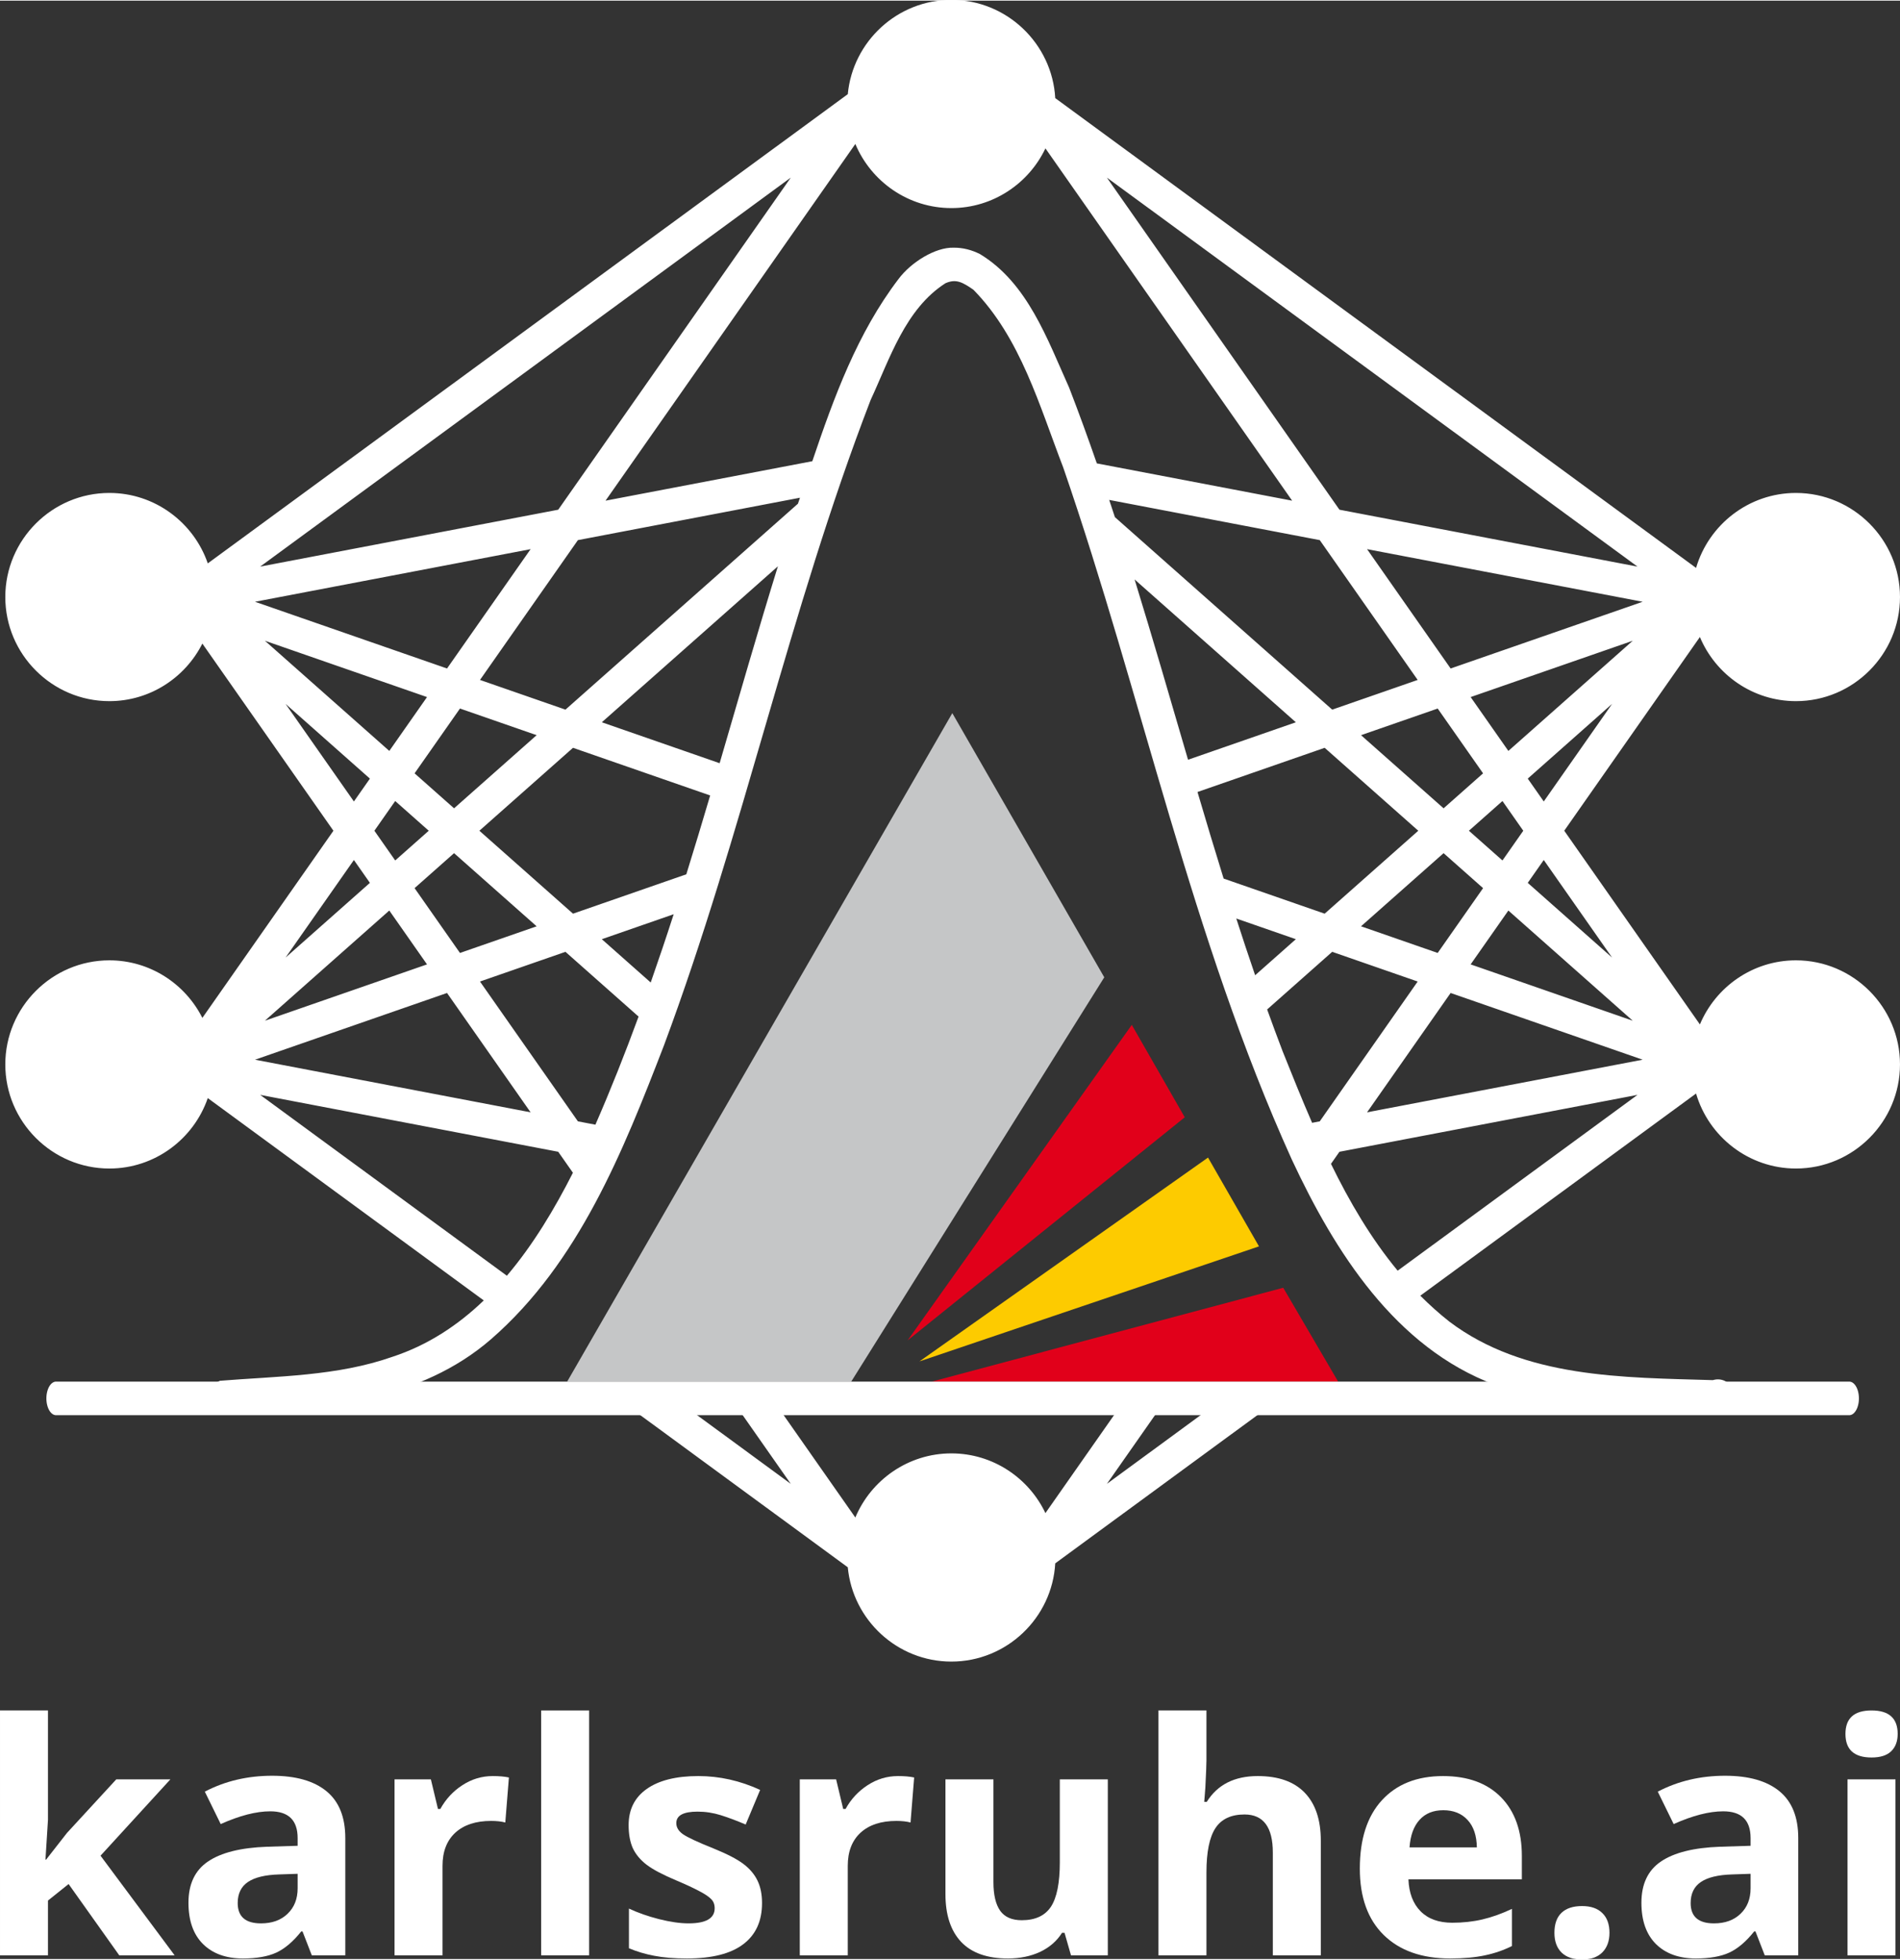 <?xml version="1.0" encoding="UTF-8" standalone="no"?>
<!-- Creator: Corel DESIGNER -->

<svg
   xmlns:dc="http://purl.org/dc/elements/1.1/"
   xmlns:cc="http://creativecommons.org/ns#"
   xmlns:rdf="http://www.w3.org/1999/02/22-rdf-syntax-ns#"
   xmlns:svg="http://www.w3.org/2000/svg"
   xmlns="http://www.w3.org/2000/svg"
   xmlns:sodipodi="http://sodipodi.sourceforge.net/DTD/sodipodi-0.dtd"
   xmlns:inkscape="http://www.inkscape.org/namespaces/inkscape"
   xml:space="preserve"
   width="149.793mm"
   height="154.442mm"
   style="clip-rule:evenodd;fill-rule:evenodd;image-rendering:optimizeQuality;shape-rendering:geometricPrecision;text-rendering:geometricPrecision"
   viewBox="0 0 566.146 583.329"
   version="1.1"
   id="svg18"
   sodipodi:docname="logo.svg"
   inkscape:version="0.92.1 r"><rect x="0" y="0" width="566.146" height="583.329" fill="#333333" stroke="none"/><sodipodi:namedview
     pagecolor="#ffffff"
     bordercolor="#666666"
     borderopacity="1"
     objecttolerance="10"
     gridtolerance="10"
     guidetolerance="10"
     inkscape:pageopacity="0"
     inkscape:pageshadow="2"
     inkscape:window-width="1920"
     inkscape:window-height="1039"
     id="namedview20"
     showgrid="false"
     inkscape:zoom="1"
     inkscape:cx="188.14518"
     inkscape:cy="345.62154"
     inkscape:window-x="0"
     inkscape:window-y="41"
     inkscape:window-maximized="0"
     inkscape:current-layer="svg18"
     fit-margin-top="0"
     fit-margin-left="0"
     fit-margin-right="0"
     fit-margin-bottom="0"
     units="mm"
     showguides="true"
     inkscape:pagecheckerboard="true"
     inkscape:guide-bbox="true" /><defs
     id="defs4"><style
       type="text/css"
       id="style2"><![CDATA[
    .str2 {stroke:#28166F;stroke-width:6.482;stroke-linecap:round;stroke-linejoin:round}
    .str1 {stroke:black;stroke-width:6.482}
    .str0 {stroke:black;stroke-width:6.482;stroke-linecap:round;stroke-linejoin:round}
    .fil1 {fill:none;fill-rule:nonzero}
    .fil0 {fill:white}
   ]]></style><style
       id="style3694"
       type="text/css"><![CDATA[
    .str2 {stroke:#28166F;stroke-width:6.482;stroke-linecap:round;stroke-linejoin:round}
    .str1 {stroke:black;stroke-width:6.482}
    .str0 {stroke:black;stroke-width:6.482;stroke-linecap:round;stroke-linejoin:round}
    .fil1 {fill:none;fill-rule:nonzero}
    .fil0 {fill:white}
   ]]></style><style
       id="style3729"
       type="text/css"><![CDATA[
    .str3 {stroke:#000000;stroke-width:3}
    .str0 {stroke:#000000;stroke-width:5}
    .str2 {stroke:#000000;stroke-width:13}
    .str1 {stroke:#000000;stroke-width:16}
    .fil3 {fill:none}
    .fil0 {fill:#CCECFF}
    .fil2 {fill:#CCFFCC}
    .fil1 {fill:#FFFF99}
   ]]></style></defs><path
     style="clip-rule:evenodd;fill:#ffffff;fill-opacity:1;fill-rule:evenodd;stroke:none;stroke-width:6.768;stroke-linecap:square;stroke-linejoin:round;stroke-miterlimit:4;stroke-dasharray:none;stroke-opacity:0.982;paint-order:normal;image-rendering:optimizeQuality;shape-rendering:geometricPrecision;text-rendering:geometricPrecision"
     d="m 283.48,-0.228 c -16.081,-4e-6 -29.381,12.379 -30.863,28.086 C 189.061,74.461 125.483,121.033 61.913,167.618 57.725,155.44 46.147,146.635 32.587,146.635 c -17.066,2e-5 -31.008,13.942 -31.008,31.008 0,17.066 13.942,31.008 31.008,31.008 12.089,0 22.601,-7 27.709,-17.146 l 39.053,55.75 -39.051,55.744 c -5.108,-10.147 -15.621,-17.146 -27.711,-17.146 -17.066,10e-6 -31.008,13.94 -31.008,31.006 0,17.066 13.942,31.008 31.008,31.008 13.559,0 25.135,-8.805 29.324,-20.98 l 82.24,60.268 c -7.707,7.391 -16.649,13.319 -27.168,16.775 -16.512,5.815 -34.272,5.768 -51.449,7.16 -6.104,2.62 -1.746,11.556 4.152,9.529 26.708,-0.739 55.672,-3.688 76.699,-21.973 26.1,-22.737 39.3,-55.969 51.477,-87.506 23.509,-63.077 37.318,-129.334 61.545,-192.148 5.731,-12.347 10.328,-27.132 22.311,-34.822 3.148,-1.391 5.083,-0.315 8.35,1.953 14.065,14.376 19.668,34.586 26.744,52.926 23.614,68.396 38.158,140.019 68.115,206.15 12.791,27.411 30.813,55.993 60.496,67.078 3.885,1.439 7.832,2.624 11.824,3.613 h 0.004 c 18.327,4.54 37.624,4.791 56.385,4.834 6.541,-1.882 2.958,-11.657 -3.268,-9.826 -26.75,-0.805 -56.13,-0.532 -78.52,-17.447 -3.058,-2.414 -5.925,-4.993 -8.631,-7.707 l 82.162,-60.215 c 3.772,12.874 15.702,22.338 29.76,22.338 17.066,0 31.006,-13.942 31.006,-31.008 0,-17.066 -13.94,-31.006 -31.006,-31.006 -12.85,0 -23.926,7.905 -28.615,19.096 l -40.424,-57.701 40.42,-57.699 c 4.688,11.195 15.767,19.104 28.619,19.104 17.066,0 31.006,-13.942 31.006,-31.008 0,-17.066 -13.94,-31.008 -31.006,-31.008 -14.055,0 -25.984,9.46 -29.758,22.33 C 441.749,122.302 378.061,75.71 314.435,29.034 313.523,12.773 299.96,-0.228 283.48,-0.228 Z M 457.247,415.889 365.24,415.836 h -0.002 l -35.42,25.959 18.191,-25.967 -12.205,-0.01 -24.297,34.682 c -4.983,-10.492 -15.686,-17.785 -28.027,-17.785 -12.852,0 -23.927,7.908 -28.615,19.102 l -25.258,-36.055 96.859,0.051 -109.076,-0.059 18.24,26.035 -35.541,-26.045 -16.93,-0.008 c 23.165,16.959 46.305,33.947 69.457,50.904 1.482,15.708 14.782,28.09 30.863,28.09 16.479,0 30.042,-13.002 30.955,-29.262 22.568,-16.536 45.135,-33.079 67.707,-49.621 z M 254.867,42.688 c 4.689,11.191 15.763,19.098 28.613,19.098 12.341,-1e-5 23.044,-7.292 28.027,-17.783 l 73.514,104.937 -58.195,-11.105 c -2.628,-7.564 -5.364,-15.092 -8.254,-22.568 -6.489,-14.387 -12.377,-31.176 -26.545,-39.766 -2.437,-1.24 -5.156,-1.961 -7.898,-1.916 -5.367,-0.171 -12.647,4.303 -16.395,9.328 -12.262,16.088 -19.232,35.184 -25.686,54.27 l -61.617,11.758 z M 329.818,52.707 487.929,168.577 399.115,151.627 Z m -94.188,0.004 -69.293,98.916 -88.814,16.949 z m 2.738,95.35 c -0.201,0.594 -0.403,1.187 -0.605,1.779 l -69.271,61.34 -25.467,-8.846 29.174,-41.646 z m 92.141,0.654 62.744,11.973 29.174,41.646 -25.467,8.846 -64.754,-57.34 c -0.558,-1.711 -1.13,-3.417 -1.697,-5.125 z m -172.404,14.662 -24.902,35.547 -57.219,-19.875 z m 249.242,0 82.119,15.672 -57.219,19.875 z m -175.555,5.109 c -6.025,19.459 -11.635,39.074 -17.361,58.65 l -35.105,-12.193 z m 106.287,3.916 48.045,42.543 -32.121,11.158 c -5.242,-17.923 -10.426,-35.864 -15.924,-53.701 z m -259.141,18.26 48.301,16.775 -11.238,16.043 z m 407.574,0 -37.062,32.818 -11.238,-16.043 z m -6.152,18.805 -20.363,29.068 -4.771,-6.811 z m -395.268,0.006 25.131,22.254 -4.77,6.811 z m 51.967,1.379 22.844,7.934 -24.604,21.787 -11.764,-10.418 z m 291.332,0 13.523,19.303 -11.764,10.418 -24.604,-21.787 z m -257.652,11.697 40.871,14.195 c -2.32,7.845 -4.678,15.676 -7.105,23.482 L 170.74,271.956 142.843,247.252 Z m 223.973,0 27.896,24.703 -27.896,24.703 -30.104,-10.457 c -2.666,-8.573 -5.246,-17.174 -7.789,-25.787 z m 52.979,15.85 6.201,8.854 -6.201,8.854 -9.998,-8.854 z m -329.93,0.002 9.996,8.852 -9.996,8.852 -6.201,-8.852 z m 17.539,15.529 24.605,21.789 -22.846,7.936 -13.525,-19.307 z m 294.85,0 11.766,10.42 -13.523,19.303 -22.848,-7.936 z m 29.848,2.035 20.363,29.068 -25.135,-22.256 z m -354.545,0.002 4.771,6.811 -25.129,22.252 z m 10.547,15.051 11.24,16.045 -48.303,16.775 z m 333.451,0.004 37.062,32.818 -48.301,-16.777 z m -248.709,1.098 c -2.198,6.81 -4.486,13.587 -6.848,20.338 l -14.568,-12.9 z m 167.637,1.275 17.748,6.164 -12.129,10.74 c -1.931,-5.616 -3.796,-11.253 -5.619,-16.904 z m -199.887,9.926 21.785,19.289 c -3.976,10.846 -8.232,21.59 -12.863,32.199 l -5.215,-0.996 -29.176,-41.646 z m 228.467,0 25.471,8.846 -29.176,41.646 -2.281,0.436 c -3.094,-7.108 -5.973,-14.284 -8.799,-21.344 -1.576,-4.126 -3.106,-8.265 -4.6,-12.418 z m -263.756,12.258 24.9,35.545 -82.117,-15.672 z m 299.045,0 57.219,19.873 -82.119,15.672 z m -354.725,30.348 88.812,16.949 4.379,6.25 c -5.445,10.735 -11.837,21.433 -19.676,30.676 z m 410.406,0 -71.463,52.371 c -7.951,-9.609 -14.332,-20.482 -19.873,-31.824 l 2.521,-3.598 z"
     id="rect6695-0"
     inkscape:connector-curvature="0" /><path
     style="clip-rule:evenodd;fill:#e1001a;fill-opacity:1;fill-rule:nonzero;stroke:none;stroke-width:2.5;stroke-linecap:butt;stroke-linejoin:round;stroke-miterlimit:4;stroke-dasharray:none;stroke-opacity:1;paint-order:markers fill stroke;image-rendering:optimizeQuality;shape-rendering:geometricPrecision;text-rendering:geometricPrecision"
     id="path101829"
     d="m 337.239,305.079 15.784,27.526 -82.579,66.452 z"
     inkscape:connector-curvature="0" /><path
     style="clip-rule:evenodd;fill:#fdcb00;fill-opacity:1;fill-rule:nonzero;stroke:none;stroke-width:2.5;stroke-linecap:round;stroke-linejoin:round;stroke-miterlimit:4;stroke-dasharray:none;stroke-opacity:1;image-rendering:optimizeQuality;shape-rendering:geometricPrecision;text-rendering:geometricPrecision"
     id="path101831"
     d="M 359.956,344.601 375.143,371.052 273.978,405.313 Z"
     inkscape:connector-curvature="0" /><path
     style="clip-rule:evenodd;fill:#e1001a;fill-opacity:1;fill-rule:nonzero;stroke:none;stroke-width:2.5;stroke-linecap:round;stroke-linejoin:round;stroke-miterlimit:4;stroke-dasharray:none;stroke-opacity:1;image-rendering:optimizeQuality;shape-rendering:geometricPrecision;text-rendering:geometricPrecision"
     id="path101833"
     d="m 382.366,383.382 16.371,27.969 H 277.576 Z"
     inkscape:connector-curvature="0" /><g
     id="g8088"
     transform="translate(-106.938,-39.756)"><path
       d="m 120.673,593.478 6.234,-7.969 14.672,-15.938 h 16.125 l -20.812,22.734 22.078,29.672 h -16.5 l -15.094,-21.234 -6.141,4.922 v 16.312 h -14.297 v -72.937 h 14.297 v 32.531 l -0.75,11.906 z"
       style="font-style:normal;font-variant:normal;font-weight:bold;font-stretch:normal;font-size:96px;line-height:98px;font-family:'Open Sans';-inkscape-font-specification:'Open Sans, Bold';font-variant-ligatures:normal;font-variant-caps:normal;font-variant-numeric:normal;font-feature-settings:normal;text-align:center;letter-spacing:0px;word-spacing:0px;writing-mode:lr-tb;text-anchor:middle;clip-rule:evenodd;fill:#ffffff;fill-opacity:1;fill-rule:evenodd;stroke:none;image-rendering:optimizeQuality;shape-rendering:geometricPrecision;text-rendering:geometricPrecision"
       id="path8021"
       inkscape:connector-curvature="0" /><path
       d="m 199.844,621.978 -2.766,-7.125 h -0.375 q -3.609,4.547 -7.453,6.328 -3.797,1.734 -9.938,1.734 -7.547,0 -11.906,-4.312 -4.312,-4.312 -4.312,-12.281 0,-8.344 5.812,-12.281 5.859,-3.984 17.625,-4.406 l 9.094,-0.281 v -2.297 q 0,-7.969 -8.156,-7.969 -6.281,0 -14.766,3.797 l -4.734,-9.656 q 9.047,-4.734 20.062,-4.734 10.547,0 16.172,4.594 5.625,4.594 5.625,13.969 v 34.922 z m -4.219,-24.281 -5.531,0.188 q -6.234,0.188 -9.281,2.25 -3.047,2.062 -3.047,6.281 0,6.047 6.938,6.047 4.969,0 7.922,-2.859 3,-2.859 3,-7.594 z"
       style="font-style:normal;font-variant:normal;font-weight:bold;font-stretch:normal;font-size:96px;line-height:98px;font-family:'Open Sans';-inkscape-font-specification:'Open Sans, Bold';font-variant-ligatures:normal;font-variant-caps:normal;font-variant-numeric:normal;font-feature-settings:normal;text-align:center;letter-spacing:0px;word-spacing:0px;writing-mode:lr-tb;text-anchor:middle;clip-rule:evenodd;fill:#ffffff;fill-opacity:1;fill-rule:evenodd;stroke:none;image-rendering:optimizeQuality;shape-rendering:geometricPrecision;text-rendering:geometricPrecision"
       id="path8023"
       inkscape:connector-curvature="0" /><path
       d="m 253.751,568.587 q 2.906,0 4.828,0.422 l -1.078,13.406 q -1.734,-0.469 -4.219,-0.469 -6.844,0 -10.688,3.516 -3.797,3.516 -3.797,9.844 v 26.672 H 224.501 V 569.572 h 10.828 l 2.109,8.812 h 0.703 q 2.438,-4.406 6.562,-7.078 4.172,-2.719 9.047,-2.719 z"
       style="font-style:normal;font-variant:normal;font-weight:bold;font-stretch:normal;font-size:96px;line-height:98px;font-family:'Open Sans';-inkscape-font-specification:'Open Sans, Bold';font-variant-ligatures:normal;font-variant-caps:normal;font-variant-numeric:normal;font-feature-settings:normal;text-align:center;letter-spacing:0px;word-spacing:0px;writing-mode:lr-tb;text-anchor:middle;clip-rule:evenodd;fill:#ffffff;fill-opacity:1;fill-rule:evenodd;stroke:none;image-rendering:optimizeQuality;shape-rendering:geometricPrecision;text-rendering:geometricPrecision"
       id="path8025"
       inkscape:connector-curvature="0" /><path
       d="m 282.485,621.978 h -14.297 v -72.937 h 14.297 z"
       style="font-style:normal;font-variant:normal;font-weight:bold;font-stretch:normal;font-size:96px;line-height:98px;font-family:'Open Sans';-inkscape-font-specification:'Open Sans, Bold';font-variant-ligatures:normal;font-variant-caps:normal;font-variant-numeric:normal;font-feature-settings:normal;text-align:center;letter-spacing:0px;word-spacing:0px;writing-mode:lr-tb;text-anchor:middle;clip-rule:evenodd;fill:#ffffff;fill-opacity:1;fill-rule:evenodd;stroke:none;image-rendering:optimizeQuality;shape-rendering:geometricPrecision;text-rendering:geometricPrecision"
       id="path8027"
       inkscape:connector-curvature="0" /><path
       d="m 334.001,606.415 q 0,8.062 -5.625,12.281 -5.578,4.219 -16.734,4.219 -5.719,0 -9.75,-0.797 -4.031,-0.75 -7.547,-2.25 v -11.812 q 3.984,1.875 8.953,3.141 5.016,1.266 8.812,1.266 7.781,0 7.781,-4.5 0,-1.688 -1.031,-2.719 -1.031,-1.078 -3.562,-2.391 -2.531,-1.359 -6.75,-3.141 -6.047,-2.531 -8.906,-4.688 -2.812,-2.156 -4.125,-4.922 -1.266,-2.812 -1.266,-6.891 0,-6.984 5.391,-10.781 5.438,-3.844 15.375,-3.844 9.469,0 18.422,4.125 l -4.312,10.312 q -3.938,-1.688 -7.359,-2.766 -3.422,-1.078 -6.984,-1.078 -6.328,0 -6.328,3.422 0,1.922 2.016,3.328 2.062,1.406 8.953,4.172 6.141,2.484 9,4.641 2.859,2.156 4.219,4.969 1.359,2.812 1.359,6.703 z"
       style="font-style:normal;font-variant:normal;font-weight:bold;font-stretch:normal;font-size:96px;line-height:98px;font-family:'Open Sans';-inkscape-font-specification:'Open Sans, Bold';font-variant-ligatures:normal;font-variant-caps:normal;font-variant-numeric:normal;font-feature-settings:normal;text-align:center;letter-spacing:0px;word-spacing:0px;writing-mode:lr-tb;text-anchor:middle;clip-rule:evenodd;fill:#ffffff;fill-opacity:1;fill-rule:evenodd;stroke:none;image-rendering:optimizeQuality;shape-rendering:geometricPrecision;text-rendering:geometricPrecision"
       id="path8029"
       inkscape:connector-curvature="0" /><path
       d="m 374.501,568.587 q 2.906,0 4.828,0.422 l -1.078,13.406 q -1.734,-0.469 -4.219,-0.469 -6.844,0 -10.688,3.516 -3.797,3.516 -3.797,9.844 v 26.672 H 345.251 V 569.572 h 10.828 l 2.109,8.812 h 0.703 q 2.438,-4.406 6.562,-7.078 4.172,-2.719 9.047,-2.719 z"
       style="font-style:normal;font-variant:normal;font-weight:bold;font-stretch:normal;font-size:96px;line-height:98px;font-family:'Open Sans';-inkscape-font-specification:'Open Sans, Bold';font-variant-ligatures:normal;font-variant-caps:normal;font-variant-numeric:normal;font-feature-settings:normal;text-align:center;letter-spacing:0px;word-spacing:0px;writing-mode:lr-tb;text-anchor:middle;clip-rule:evenodd;fill:#ffffff;fill-opacity:1;fill-rule:evenodd;stroke:none;image-rendering:optimizeQuality;shape-rendering:geometricPrecision;text-rendering:geometricPrecision"
       id="path8031"
       inkscape:connector-curvature="0" /><path
       d="m 426.063,621.978 -1.922,-6.703 h -0.75 q -2.297,3.656 -6.516,5.672 -4.219,1.969 -9.609,1.969 -9.234,0 -13.922,-4.922 -4.688,-4.969 -4.688,-14.25 V 569.572 h 14.297 v 30.609 q 0,5.672 2.016,8.531 2.016,2.812 6.422,2.812 6,0 8.672,-3.984 2.672,-4.031 2.672,-13.312 V 569.572 h 14.297 v 52.406 z"
       style="font-style:normal;font-variant:normal;font-weight:bold;font-stretch:normal;font-size:96px;line-height:98px;font-family:'Open Sans';-inkscape-font-specification:'Open Sans, Bold';font-variant-ligatures:normal;font-variant-caps:normal;font-variant-numeric:normal;font-feature-settings:normal;text-align:center;letter-spacing:0px;word-spacing:0px;writing-mode:lr-tb;text-anchor:middle;clip-rule:evenodd;fill:#ffffff;fill-opacity:1;fill-rule:evenodd;stroke:none;image-rendering:optimizeQuality;shape-rendering:geometricPrecision;text-rendering:geometricPrecision"
       id="path8033"
       inkscape:connector-curvature="0" /><path
       d="m 500.501,621.978 h -14.297 v -30.609 q 0,-11.344 -8.437,-11.344 -6,0 -8.672,4.078 -2.672,4.078 -2.672,13.219 v 24.656 H 452.126 v -72.937 h 14.297 v 14.859 q 0,1.734 -0.328,8.156 l -0.328,4.219 h 0.75 q 4.781,-7.688 15.187,-7.688 9.234,0 14.016,4.969 4.781,4.969 4.781,14.25 z"
       style="font-style:normal;font-variant:normal;font-weight:bold;font-stretch:normal;font-size:96px;line-height:98px;font-family:'Open Sans';-inkscape-font-specification:'Open Sans, Bold';font-variant-ligatures:normal;font-variant-caps:normal;font-variant-numeric:normal;font-feature-settings:normal;text-align:center;letter-spacing:0px;word-spacing:0px;writing-mode:lr-tb;text-anchor:middle;clip-rule:evenodd;fill:#ffffff;fill-opacity:1;fill-rule:evenodd;stroke:none;image-rendering:optimizeQuality;shape-rendering:geometricPrecision;text-rendering:geometricPrecision"
       id="path8035"
       inkscape:connector-curvature="0" /><path
       d="m 537.016,578.759 q -4.547,0 -7.125,2.906 -2.578,2.859 -2.953,8.156 h 20.062 q -0.094,-5.297 -2.766,-8.156 -2.672,-2.906 -7.219,-2.906 z m 2.016,44.156 q -12.656,0 -19.781,-6.984 -7.125,-6.984 -7.125,-19.781 0,-13.172 6.562,-20.344 6.609,-7.219 18.234,-7.219 11.109,0 17.297,6.328 6.188,6.328 6.188,17.484 v 6.938 h -33.797 q 0.234,6.094 3.609,9.516 3.375,3.422 9.469,3.422 4.734,0 8.953,-0.984 4.219,-0.984 8.812,-3.141 v 11.062 q -3.75,1.875 -8.016,2.766 -4.266,0.938 -10.406,0.938 z"
       style="font-style:normal;font-variant:normal;font-weight:bold;font-stretch:normal;font-size:96px;line-height:98px;font-family:'Open Sans';-inkscape-font-specification:'Open Sans, Bold';font-variant-ligatures:normal;font-variant-caps:normal;font-variant-numeric:normal;font-feature-settings:normal;text-align:center;letter-spacing:0px;word-spacing:0px;writing-mode:lr-tb;text-anchor:middle;clip-rule:evenodd;fill:#ffffff;fill-opacity:1;fill-rule:evenodd;stroke:none;image-rendering:optimizeQuality;shape-rendering:geometricPrecision;text-rendering:geometricPrecision"
       id="path8037"
       inkscape:connector-curvature="0" /><path
       d="m 570.11,615.275 q 0,-3.938 2.109,-5.953 2.109,-2.016 6.141,-2.016 3.891,0 6,2.062 2.156,2.062 2.156,5.906 0,3.703 -2.156,5.859 -2.156,2.109 -6,2.109 -3.938,0 -6.094,-2.062 -2.156,-2.109 -2.156,-5.906 z"
       style="font-style:normal;font-variant:normal;font-weight:bold;font-stretch:normal;font-size:96px;line-height:98px;font-family:'Open Sans';-inkscape-font-specification:'Open Sans, Bold';font-variant-ligatures:normal;font-variant-caps:normal;font-variant-numeric:normal;font-feature-settings:normal;text-align:center;letter-spacing:0px;word-spacing:0px;writing-mode:lr-tb;text-anchor:middle;clip-rule:evenodd;fill:#ffffff;fill-opacity:1;fill-rule:evenodd;stroke:none;image-rendering:optimizeQuality;shape-rendering:geometricPrecision;text-rendering:geometricPrecision"
       id="path8039"
       inkscape:connector-curvature="0" /><path
       d="m 632.782,621.978 -2.766,-7.125 h -0.375 q -3.609,4.547 -7.453,6.328 -3.797,1.734 -9.938,1.734 -7.547,0 -11.906,-4.312 -4.312,-4.312 -4.312,-12.281 0,-8.344 5.812,-12.281 5.859,-3.984 17.625,-4.406 l 9.094,-0.281 v -2.297 q 0,-7.969 -8.156,-7.969 -6.281,0 -14.766,3.797 l -4.734,-9.656 q 9.047,-4.734 20.062,-4.734 10.547,0 16.172,4.594 5.625,4.594 5.625,13.969 v 34.922 z m -4.219,-24.281 -5.531,0.188 q -6.234,0.188 -9.281,2.25 -3.047,2.062 -3.047,6.281 0,6.047 6.938,6.047 4.969,0 7.922,-2.859 3,-2.859 3,-7.594 z"
       style="font-style:normal;font-variant:normal;font-weight:bold;font-stretch:normal;font-size:96px;line-height:98px;font-family:'Open Sans';-inkscape-font-specification:'Open Sans, Bold';font-variant-ligatures:normal;font-variant-caps:normal;font-variant-numeric:normal;font-feature-settings:normal;text-align:center;letter-spacing:0px;word-spacing:0px;writing-mode:lr-tb;text-anchor:middle;clip-rule:evenodd;fill:#ffffff;fill-opacity:1;fill-rule:evenodd;stroke:none;image-rendering:optimizeQuality;shape-rendering:geometricPrecision;text-rendering:geometricPrecision"
       id="path8041"
       inkscape:connector-curvature="0" /><path
       d="m 656.829,556.025 q 0,-6.984 7.781,-6.984 7.781,0 7.781,6.984 0,3.328 -1.969,5.203 -1.922,1.828 -5.812,1.828 -7.781,0 -7.781,-7.031 z m 14.906,65.953 H 657.438 V 569.572 h 14.297 z"
       style="font-style:normal;font-variant:normal;font-weight:bold;font-stretch:normal;font-size:96px;line-height:98px;font-family:'Open Sans';-inkscape-font-specification:'Open Sans, Bold';font-variant-ligatures:normal;font-variant-caps:normal;font-variant-numeric:normal;font-feature-settings:normal;text-align:center;letter-spacing:0px;word-spacing:0px;writing-mode:lr-tb;text-anchor:middle;clip-rule:evenodd;fill:#ffffff;fill-opacity:1;fill-rule:evenodd;stroke:none;image-rendering:optimizeQuality;shape-rendering:geometricPrecision;text-rendering:geometricPrecision"
       id="path8043"
       inkscape:connector-curvature="0" /></g><path
     style="clip-rule:evenodd;fill:#c5c6c7;fill-opacity:1;fill-rule:nonzero;stroke:none;stroke-width:10;stroke-linecap:round;stroke-linejoin:round;stroke-miterlimit:4;stroke-dasharray:none;stroke-opacity:1;image-rendering:optimizeQuality;shape-rendering:geometricPrecision;text-rendering:geometricPrecision"
     id="path101827"
     d="m 168.989,411.352 h 84.641 l 75.411,-120.439 -45.281,-78.692 z"
     inkscape:connector-curvature="0" /><path
     style="color:#000000;font-style:normal;font-variant:normal;font-weight:normal;font-stretch:normal;font-size:medium;line-height:normal;font-family:sans-serif;font-variant-ligatures:normal;font-variant-position:normal;font-variant-caps:normal;font-variant-numeric:normal;font-variant-alternates:normal;font-feature-settings:normal;text-indent:0;text-align:start;text-decoration:none;text-decoration-line:none;text-decoration-style:solid;text-decoration-color:#000000;letter-spacing:normal;word-spacing:normal;text-transform:none;writing-mode:lr-tb;direction:ltr;text-orientation:mixed;dominant-baseline:auto;baseline-shift:baseline;text-anchor:start;white-space:normal;shape-padding:0;clip-rule:nonzero;display:inline;overflow:visible;visibility:visible;opacity:1;isolation:auto;mix-blend-mode:normal;color-interpolation:sRGB;color-interpolation-filters:linearRGB;solid-color:#000000;solid-opacity:1;vector-effect:none;fill:#ffffff;fill-opacity:1;fill-rule:nonzero;stroke:none;stroke-width:8.694;stroke-linecap:round;stroke-linejoin:round;stroke-miterlimit:4;stroke-dasharray:none;stroke-dashoffset:0;stroke-opacity:1;color-rendering:auto;image-rendering:auto;shape-rendering:auto;text-rendering:auto;enable-background:accumulate"
     d="m 16.704,411.339 a 2.882,5 0 1 0 0,10 h 534.318 a 2.882,5 0 1 0 0,-10 z"
     id="_38865536"
     inkscape:connector-curvature="0" /></svg>